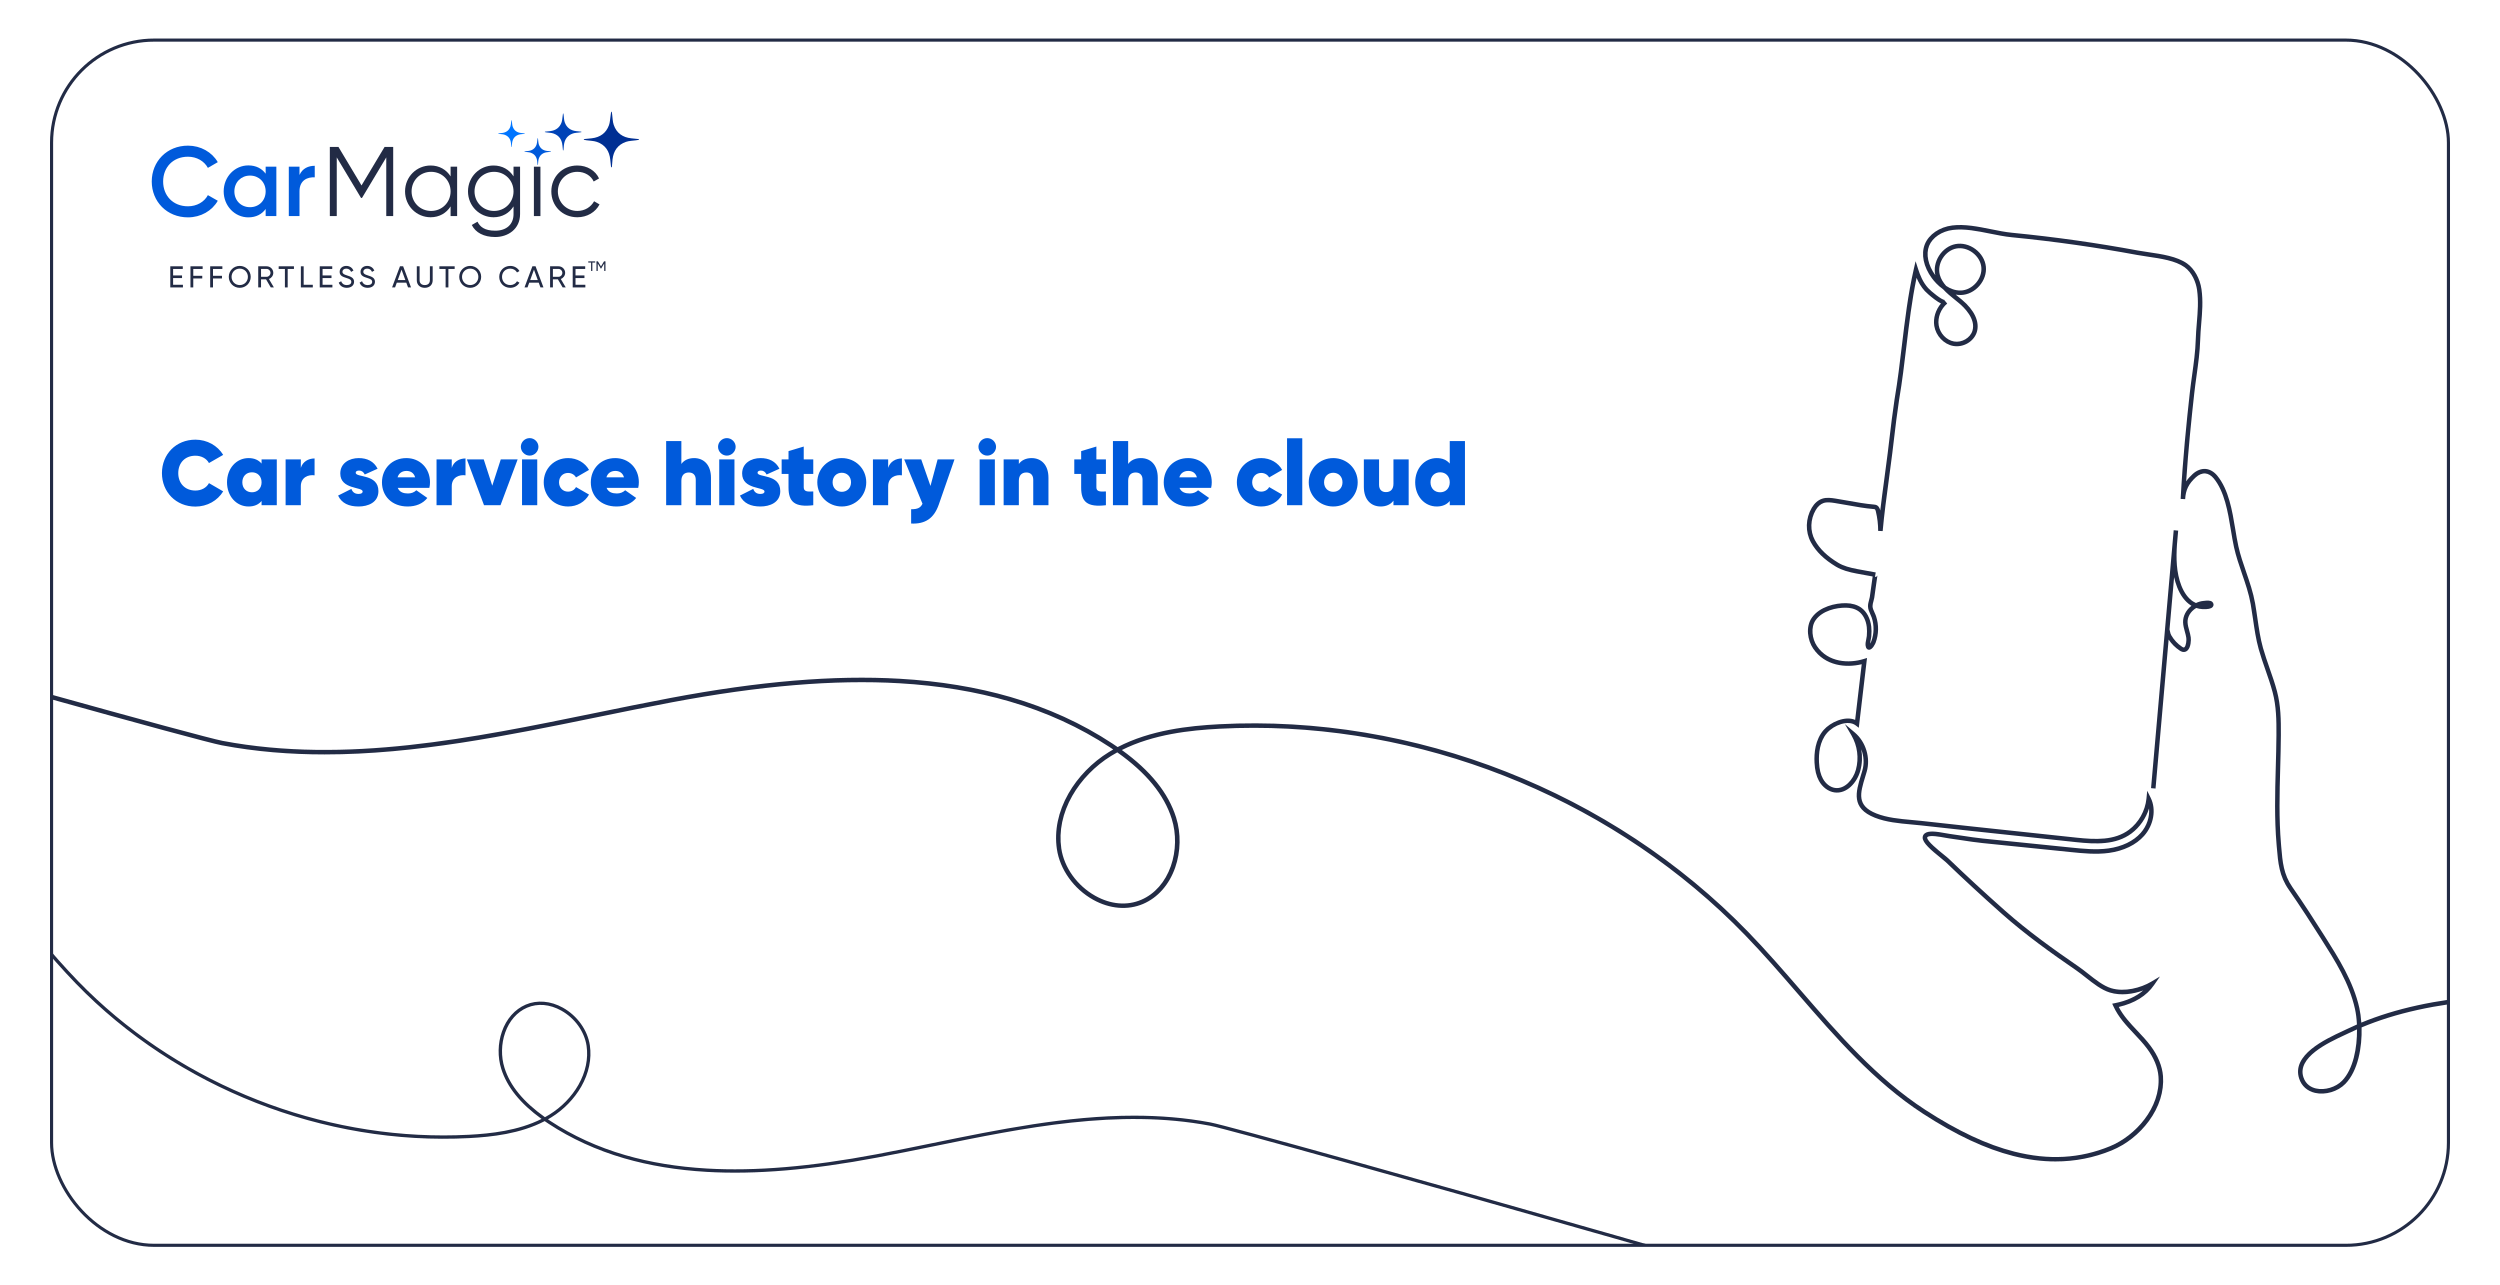 <svg width="2400" height="1234" viewBox="0 0 2400 1234" fill="none" xmlns="http://www.w3.org/2000/svg">
<rect width="2400" height="1234" fill="white"/>
<path d="M180.465 208.67C160.221 208.67 145.68 193.498 145.68 174.247C145.68 154.997 160.221 139.824 180.465 139.824C192.63 139.824 203.464 145.988 209.072 155.661L199.568 161.161C196.051 154.618 188.828 150.445 180.465 150.445C166.114 150.445 156.61 160.592 156.61 174.247C156.61 187.903 166.114 198.049 180.465 198.049C188.828 198.049 196.146 193.877 199.568 187.334L209.072 192.739C203.559 202.412 192.725 208.67 180.465 208.67Z" fill="#005ADB"/>
<path d="M255.029 160.023H265.294V207.438H255.029V200.61C251.418 205.636 245.811 208.67 238.397 208.67C225.472 208.67 214.732 197.765 214.732 183.73C214.732 169.601 225.472 158.79 238.397 158.79C245.811 158.79 251.418 161.825 255.029 166.756V160.023ZM240.013 198.903C248.567 198.903 255.029 192.549 255.029 183.73C255.029 174.911 248.567 168.557 240.013 168.557C231.459 168.557 224.997 174.911 224.997 183.73C224.997 192.549 231.459 198.903 240.013 198.903Z" fill="#005ADB"/>
<path d="M287.522 167.989C290.373 161.54 296.171 159.169 302.158 159.169V170.264C295.41 169.79 287.522 172.92 287.522 183.541V207.438H277.258V160.023H287.522V167.989Z" fill="#005ADB"/>
<path d="M377.464 141.055V207.435H370.811V151.107L347.526 189.987H346.576L323.291 151.107V207.435H316.638V141.055H324.906L347.051 178.038L369.195 141.055H377.464Z" fill="#222B45"/>
<path d="M432.568 160.021H438.841V207.435H432.568V198.142C428.576 204.495 421.829 208.573 413.37 208.573C399.969 208.573 388.85 197.763 388.85 183.728C388.85 169.693 399.969 158.883 413.37 158.883C421.829 158.883 428.576 162.96 432.568 169.314V160.021ZM413.845 202.504C424.395 202.504 432.568 194.254 432.568 183.728C432.568 173.202 424.395 164.952 413.845 164.952C403.296 164.952 395.122 173.202 395.122 183.728C395.122 194.254 403.296 202.504 413.845 202.504Z" fill="#222B45"/>
<path d="M492.989 160.021H499.262V205.539C499.262 219.953 487.667 227.539 475.407 227.539C464.477 227.539 456.589 223.366 452.882 215.97L458.395 212.84C460.771 217.677 465.142 221.47 475.407 221.47C486.431 221.47 492.989 215.211 492.989 205.539V198.142C488.997 204.495 482.25 208.573 473.791 208.573C460.39 208.573 449.271 197.763 449.271 183.728C449.271 169.693 460.39 158.883 473.791 158.883C482.25 158.883 488.997 162.96 492.989 169.314V160.021ZM474.266 202.504C484.816 202.504 492.989 194.254 492.989 183.728C492.989 173.202 484.816 164.952 474.266 164.952C463.717 164.952 455.543 173.202 455.543 183.728C455.543 194.254 463.717 202.504 474.266 202.504Z" fill="#222B45"/>
<path d="M512.543 207.435V160.021H518.816V207.435H512.543Z" fill="#222B45"/>
<path d="M554.271 208.573C539.92 208.573 529.275 197.763 529.275 183.728C529.275 169.693 539.92 158.883 554.271 158.883C563.68 158.883 571.663 163.814 575.084 171.305L569.952 174.245C567.386 168.65 561.399 164.952 554.271 164.952C543.721 164.952 535.548 173.202 535.548 183.728C535.548 194.254 543.721 202.504 554.271 202.504C561.494 202.504 567.291 198.711 570.332 193.211L575.56 196.245C571.663 203.737 563.585 208.573 554.271 208.573Z" fill="#222B45"/>
<path fill-rule="evenodd" clip-rule="evenodd" d="M560.58 133.517C563.088 133.27 565.599 133.049 568.103 132.762C576.096 131.85 581.821 127.789 584.593 120.24C585.597 117.501 585.651 114.415 586.112 111.486C586.327 110.115 586.488 108.738 586.673 107.364C586.876 107.355 587.076 107.349 587.279 107.34C587.413 108.216 587.552 109.091 587.677 109.97C588.144 113.276 588.11 116.749 589.169 119.856C591.855 127.744 597.762 131.917 606.046 132.792C608.454 133.046 610.861 133.288 613.266 133.532C613.275 133.774 613.284 134.015 613.293 134.254C612.335 134.402 611.38 134.556 610.422 134.698C607.256 135.163 603.921 135.154 600.946 136.18C593.02 138.913 588.929 144.871 588.022 153.072C587.749 155.536 587.604 158.016 587.401 160.492C587.143 160.495 586.885 160.501 586.624 160.504C586.37 158.109 586.091 155.718 585.857 153.32C585.045 145.001 580.978 138.962 572.958 136.199C569.85 135.127 566.354 135.157 563.043 134.665C562.187 134.538 561.347 134.339 560.501 134.175C560.526 133.958 560.553 133.738 560.58 133.517Z" fill="#002F93"/>
<path fill-rule="evenodd" clip-rule="evenodd" d="M503.502 145.294C504.712 145.173 505.925 145.068 507.128 144.932C510.985 144.491 513.745 142.531 515.082 138.892C515.567 137.57 515.591 136.084 515.816 134.668C515.919 134.013 515.995 133.345 516.083 132.681L516.377 132.672C516.444 133.095 516.507 133.517 516.571 133.94C516.795 135.535 516.777 137.207 517.29 138.705C518.587 142.513 521.432 144.524 525.425 144.947C526.586 145.071 527.748 145.185 528.909 145.306C528.912 145.421 528.918 145.539 528.921 145.653C528.457 145.726 528 145.798 527.539 145.865C526.01 146.091 524.403 146.088 522.969 146.58C519.145 147.897 517.171 150.769 516.735 154.724C516.604 155.914 516.535 157.11 516.437 158.303C516.313 158.306 516.189 158.309 516.065 158.309C515.94 157.155 515.807 156.002 515.695 154.845C515.303 150.832 513.339 147.921 509.472 146.589C507.971 146.07 506.288 146.085 504.69 145.85C504.278 145.786 503.872 145.69 503.462 145.608C503.475 145.505 503.49 145.4 503.502 145.294Z" fill="#005ADB"/>
<path fill-rule="evenodd" clip-rule="evenodd" d="M478.356 128.036C479.566 127.918 480.779 127.813 481.986 127.674C485.84 127.233 488.602 125.276 489.937 121.635C490.422 120.315 490.446 118.826 490.67 117.413C490.777 116.755 490.852 116.09 490.94 115.426C491.04 115.423 491.134 115.417 491.231 115.414C491.298 115.84 491.365 116.263 491.426 116.682C491.65 118.28 491.635 119.953 492.144 121.45C493.442 125.255 496.286 127.266 500.283 127.692C501.444 127.813 502.606 127.931 503.764 128.048C503.77 128.166 503.773 128.281 503.779 128.396C503.315 128.468 502.854 128.54 502.393 128.607C500.865 128.836 499.258 128.83 497.824 129.326C494 130.642 492.029 133.514 491.589 137.467C491.459 138.659 491.389 139.852 491.292 141.048C491.168 141.048 491.043 141.051 490.919 141.054C490.795 139.897 490.661 138.744 490.549 137.587C490.158 133.577 488.193 130.663 484.327 129.332C482.829 128.815 481.143 128.827 479.545 128.592C479.133 128.528 478.726 128.435 478.32 128.353L478.356 128.036Z" fill="#0075FF"/>
<path fill-rule="evenodd" clip-rule="evenodd" d="M523.135 126.382C524.803 126.213 526.47 126.068 528.129 125.881C533.435 125.277 537.238 122.577 539.078 117.565C539.746 115.75 539.779 113.702 540.088 111.755C540.231 110.846 540.337 109.931 540.461 109.019C540.595 109.013 540.728 109.01 540.861 109.004C540.949 109.587 541.043 110.166 541.125 110.749C541.435 112.945 541.413 115.249 542.117 117.314C543.903 122.55 547.824 125.319 553.321 125.905C554.916 126.071 556.517 126.231 558.115 126.397C558.121 126.557 558.127 126.714 558.133 126.877C557.497 126.974 556.863 127.073 556.226 127.17C554.125 127.478 551.908 127.472 549.934 128.151C544.676 129.966 541.956 133.922 541.356 139.363C541.174 141.003 541.077 142.649 540.943 144.292L540.428 144.301C540.255 142.709 540.073 141.121 539.918 139.53C539.379 134.007 536.677 129.996 531.355 128.164C529.287 127.451 526.971 127.469 524.769 127.143C524.205 127.058 523.644 126.929 523.083 126.82C523.101 126.672 523.117 126.527 523.135 126.382Z" fill="#0043B7"/>
<path d="M166.182 273.377H175.62V275.927H163.481V255.644H175.475V258.194H166.182V264.423H174.749V266.944H166.182V273.377Z" fill="#222B45"/>
<path d="M194.544 258.194H185.541V264.771H194.166V267.321H185.541V275.927H182.841V255.644H194.544V258.194Z" fill="#222B45"/>
<path d="M213.477 258.194H204.475V264.771H213.1V267.321H204.475V275.927H201.774V255.644H213.477V258.194Z" fill="#222B45"/>
<path d="M230.146 276.303C224.251 276.303 219.634 271.609 219.634 265.785C219.634 259.932 224.251 255.267 230.146 255.267C236.041 255.267 240.688 259.932 240.688 265.785C240.688 271.609 236.041 276.303 230.146 276.303ZM230.146 273.667C234.589 273.667 237.987 270.219 237.987 265.785C237.987 261.323 234.589 257.875 230.146 257.875C225.703 257.875 222.305 261.323 222.305 265.785C222.305 270.219 225.703 273.667 230.146 273.667Z" fill="#222B45"/>
<path d="M259.946 275.927L255.387 268.161H250.595V275.927H247.894V255.644H256.026C259.51 255.644 262.356 258.454 262.356 261.932C262.356 264.597 260.585 266.944 258.146 267.814L262.937 275.927H259.946ZM250.595 258.165V265.727H256.026C258.029 265.727 259.656 264.018 259.656 261.932C259.656 259.845 258.029 258.165 256.026 258.165H250.595Z" fill="#222B45"/>
<path d="M282.192 255.644V258.194H276.181V275.927H273.509V258.194H267.527V255.644H282.192Z" fill="#222B45"/>
<path d="M291.525 273.377H300.296V275.927H288.825V255.644H291.525V273.377Z" fill="#222B45"/>
<path d="M309.665 273.377H319.103V275.927H306.964V255.644H318.958V258.194H309.665V264.423H318.232V266.944H309.665V273.377Z" fill="#222B45"/>
<path d="M332.887 276.303C329.024 276.303 326.265 274.362 325.191 271.32L327.514 269.987C328.24 272.218 329.983 273.667 332.945 273.667C335.82 273.667 337.243 272.363 337.243 270.537C337.243 268.451 335.442 267.756 332.451 266.828C329.199 265.785 326.062 264.771 326.062 261.004C326.062 257.353 329.053 255.267 332.451 255.267C335.791 255.267 338.201 257.151 339.333 259.7L337.068 261.004C336.342 259.266 334.919 257.875 332.451 257.875C330.273 257.875 328.763 259.034 328.763 260.888C328.763 262.772 330.186 263.467 333.032 264.365C336.575 265.524 339.914 266.568 339.914 270.479C339.914 274.043 337.039 276.303 332.887 276.303Z" fill="#222B45"/>
<path d="M352.926 276.303C349.064 276.303 346.305 274.362 345.231 271.32L347.554 269.987C348.28 272.218 350.022 273.667 352.984 273.667C355.859 273.667 357.282 272.363 357.282 270.537C357.282 268.451 355.482 267.756 352.491 266.828C349.238 265.785 346.102 264.771 346.102 261.004C346.102 257.353 349.093 255.267 352.491 255.267C355.83 255.267 358.241 257.151 359.373 259.7L357.108 261.004C356.382 259.266 354.959 257.875 352.491 257.875C350.313 257.875 348.803 259.034 348.803 260.888C348.803 262.772 350.226 263.467 353.072 264.365C356.614 265.524 359.954 266.568 359.954 270.479C359.954 274.043 357.079 276.303 352.926 276.303Z" fill="#222B45"/>
<path d="M391.72 275.927L390.064 271.378H380.917L379.261 275.927H376.386L383.966 255.644H387.015L394.594 275.927H391.72ZM381.846 268.857H389.135L385.476 258.86L381.846 268.857Z" fill="#222B45"/>
<path d="M407.762 276.303C403.318 276.303 400.124 273.522 400.124 269.117V255.644H402.825V269.002C402.825 271.812 404.509 273.667 407.762 273.667C411.014 273.667 412.698 271.812 412.698 269.002V255.644H415.37V269.117C415.37 273.522 412.205 276.303 407.762 276.303Z" fill="#222B45"/>
<path d="M436.47 255.644V258.194H430.458V275.927H427.787V258.194H421.804V255.644H436.47Z" fill="#222B45"/>
<path d="M451.378 276.303C445.482 276.303 440.865 271.609 440.865 265.785C440.865 259.932 445.482 255.267 451.378 255.267C457.273 255.267 461.919 259.932 461.919 265.785C461.919 271.609 457.273 276.303 451.378 276.303ZM451.378 273.667C455.821 273.667 459.218 270.219 459.218 265.785C459.218 261.323 455.821 257.875 451.378 257.875C446.934 257.875 443.537 261.323 443.537 265.785C443.537 270.219 446.934 273.667 451.378 273.667Z" fill="#222B45"/>
<path d="M489.9 276.303C483.686 276.303 479.271 271.609 479.271 265.785C479.271 259.932 483.686 255.267 489.9 255.267C493.646 255.267 496.957 257.208 498.67 260.193L496.318 261.555C495.156 259.324 492.688 257.875 489.9 257.875C485.138 257.875 481.943 261.323 481.943 265.785C481.943 270.219 485.138 273.667 489.9 273.667C492.688 273.667 495.156 272.218 496.318 270.016L498.67 271.349C496.986 274.333 493.675 276.303 489.9 276.303Z" fill="#222B45"/>
<path d="M518.849 275.927L517.194 271.378H508.047L506.391 275.927H503.516L511.096 255.644H514.145L521.724 275.927H518.849ZM508.976 268.857H516.265L512.606 258.86L508.976 268.857Z" fill="#222B45"/>
<path d="M540.134 275.927L535.575 268.161H530.783V275.927H528.082V255.644H536.214C539.698 255.644 542.544 258.454 542.544 261.932C542.544 264.597 540.773 266.944 538.334 267.814L543.125 275.927H540.134ZM530.783 258.165V265.727H536.214C538.217 265.727 539.844 264.018 539.844 261.932C539.844 259.845 538.217 258.165 536.214 258.165H530.783Z" fill="#222B45"/>
<path d="M552.496 273.377H561.934V275.927H549.795V255.644H561.789V258.194H552.496V264.423H561.063V266.944H552.496V273.377Z" fill="#222B45"/>
<path d="M571.388 250.902V252.061H568.656V260.122H567.442V252.061H564.722V250.902H571.388Z" fill="#222B45"/>
<path d="M581.249 250.902V260.122H580.035V252.917L577.012 257.936H576.854L573.831 252.931V260.122H572.603V250.902H573.989L576.933 255.776L579.863 250.902H581.249Z" fill="#222B45"/>
<rect x="49.5" y="38.5" width="2301" height="1157" rx="98.5" stroke="#222B45" stroke-width="3"/>
<g clip-path="url(#clip0_1741_15188)">
<path d="M3167.95 611.466C3135.47 623.812 3103.19 648.2 3070.14 685.221C3059.9 696.685 3049.92 708.77 3040.26 720.458C3016.29 749.474 2991.51 779.47 2961.04 802.144C2939.01 818.527 2913.15 830.041 2888.2 834.569C2879.18 836.202 2870.35 836.922 2861.81 836.749C2864.06 827.669 2865.14 818.459 2865 809.249C2864.65 785.693 2855.85 765.776 2840.87 754.603C2831.67 747.741 2819.19 744.797 2807.5 746.729C2797.68 748.349 2789.49 753.293 2784.43 760.646C2778.99 768.564 2777.38 778.172 2779.77 788.438C2783.35 803.777 2795.59 819.235 2810.94 827.824C2824.48 835.395 2839.78 839.767 2856.18 840.847C2851.8 855.417 2844.28 869.602 2833.81 882.867C2817.38 903.678 2794.3 921.223 2768.82 932.265C2717.89 954.324 2659.11 955.293 2607.24 956.144C2580.79 956.578 2553.4 955.79 2524.39 954.951C2478.22 953.622 2430.48 952.244 2384.26 955.976C2338.31 959.684 2299.73 968.13 2266.86 981.7C2266.52 976.557 2265.86 971.782 2264.96 967.676C2259.37 942.276 2244.74 919.235 2231.83 898.909C2222.69 884.5 2211.97 867.776 2200.67 851.529C2192.21 839.382 2191.23 827.663 2189.98 812.826L2189.77 810.211C2187.68 785.73 2188.35 761.143 2189.01 737.369C2189.3 727.029 2189.59 716.335 2189.66 705.715C2189.75 690.791 2189.53 677.321 2185.89 663.534C2183.91 656.038 2181.32 648.635 2178.82 641.481C2176.6 635.109 2174.3 628.526 2172.45 621.949C2169.92 612.907 2168.5 603.094 2167.13 593.598C2166.45 588.866 2165.74 583.972 2164.91 579.265C2163.03 568.657 2159.61 558.727 2156.31 549.126C2153.56 541.133 2150.71 532.867 2148.84 524.383C2147.72 519.309 2146.81 513.832 2145.86 508.031C2142.93 490.257 2139.6 470.104 2128.55 456.609C2125.45 452.827 2121.52 450.548 2117.47 450.187C2113.3 449.821 2108.77 451.56 2105.05 454.969C2102.48 457.329 2100.39 459.664 2098.72 462.093C2100.79 430.842 2103.89 401.044 2106.49 377.612C2107.11 371.992 2107.91 366.204 2108.69 360.608C2110.26 349.305 2111.88 337.617 2112.2 326.172C2112.35 320.855 2112.79 315.527 2113.22 310.378C2114.11 299.839 2115.01 288.94 2113.42 277.65C2111.98 267.477 2106.68 258.006 2099.58 252.932C2090.07 246.138 2075.39 243.983 2062.44 242.082C2058.9 241.561 2055.55 241.07 2052.55 240.517C2033.02 236.903 2013.2 233.655 1993.61 230.873C1973.07 227.954 1952.2 225.457 1931.57 223.445C1925.08 222.812 1918.39 221.464 1911.31 220.036C1898.93 217.539 1886.14 214.962 1874.19 216.427C1861.95 217.93 1851.61 225.016 1847.84 234.481C1844.05 244.014 1846.56 256.18 1854.55 267.03C1856.49 269.663 1860.21 274.116 1865.37 277.687C1868.77 281.45 1872.86 284.748 1876.88 287.99C1878.14 289.008 1879.39 290.021 1880.61 291.039C1885.64 295.231 1896.95 306.193 1893.56 317.465C1891.46 324.414 1883.35 329.159 1875.86 327.83C1868.55 326.532 1862.37 319.961 1861.14 312.198C1859.97 304.777 1863.18 296.61 1869.33 291.387L1866.52 288.077C1866.67 287.953 1866.81 287.909 1866.85 287.909C1864.36 288.176 1853.86 279.656 1850.99 276.482C1845.89 270.868 1843.27 264.123 1841.39 258.273L1838.97 250.746L1837.21 258.453C1831.63 282.786 1828.66 307.826 1825.77 332.04C1823.81 348.541 1821.78 365.595 1818.96 382.208C1818.89 382.612 1818.83 383.015 1818.76 383.419C1816.84 396.026 1815.31 408.9 1813.83 421.352C1813.3 425.787 1812.78 430.221 1812.24 434.649C1811.2 443.107 1810.04 451.684 1808.93 459.969C1807.59 469.862 1806.23 479.954 1805.04 490.108C1804.74 488.872 1804.13 486.363 1801.94 485.14C1800.85 484.531 1799.69 484.432 1798.84 484.357C1790.76 483.674 1782.58 482.202 1774.67 480.78C1770.56 480.041 1766.29 479.271 1762.06 478.619C1758.27 478.035 1753.55 477.302 1749.18 478.793C1745.32 480.103 1741.82 483.171 1739.33 487.425C1733.28 497.765 1732.94 510.484 1738.46 520.626C1743.3 529.532 1751.16 537.177 1762.49 543.996C1768.51 547.623 1775.49 549.299 1782.14 550.566C1785.25 551.163 1788.41 551.728 1791.46 552.274C1793.55 552.653 1795.65 553.026 1797.75 553.417C1797.41 555.522 1796.93 559.056 1796.11 565.117C1795.61 568.8 1795.14 572.284 1795 573.11C1794.84 574.017 1794.58 574.986 1794.3 576.01C1793.78 577.948 1793.23 579.954 1793.27 582.035C1793.31 584.866 1794.44 587.344 1795.54 589.742C1796.05 590.847 1796.53 591.897 1796.86 592.915C1799.31 600.299 1799.17 608.348 1796.47 615.583C1796.2 616.31 1795.72 617.167 1795.25 617.9C1795.33 616.85 1795.58 615.658 1795.83 614.484C1796.08 613.26 1796.35 611.994 1796.45 610.807C1796.74 607.298 1796.72 604.243 1796.4 601.461C1795.51 593.704 1792.02 587.102 1786.8 583.351C1782.99 580.612 1777.95 579.122 1772.23 579.041C1761.79 578.886 1746.95 582.395 1739.52 592.747C1733.14 601.653 1735.31 614.757 1740.61 622.57C1752.02 639.413 1772.14 641.313 1787.24 637.655L1780.94 691.089C1771.11 686.891 1757.07 693.425 1750.67 700.803C1742.59 710.112 1741.44 722.974 1741.92 732.128C1742.29 739.444 1743.65 745.002 1746.18 749.616C1749.52 755.696 1755.05 759.845 1760.99 760.714C1772.99 762.472 1782.76 751.355 1785.88 739.996C1787.73 733.239 1788.01 726.147 1786.81 719.316C1789.29 725.781 1789.79 733.041 1787.86 739.661C1787.4 741.207 1786.94 742.729 1786.49 744.226C1781.54 760.516 1776.87 775.899 1799.74 784.96C1810.68 789.295 1822.89 790.4 1834.69 791.462C1837.83 791.748 1840.81 792.015 1843.78 792.344C1860.21 794.164 1876.98 796.002 1893.58 797.809C1926.69 801.411 1960.2 805.001 1993.21 808.472C2011.79 810.429 2031.2 811.391 2046.32 800.07C2054.23 794.145 2060.15 785.562 2063.07 776.104C2063.84 784.097 2061.01 792.884 2055.09 799.548C2048.12 807.404 2037.1 812.708 2024.06 814.478C2012.11 816.099 1999.83 814.838 1987.95 813.627L1903.57 805.001C1897.11 804.343 1890.56 803.336 1884.22 802.368C1880.14 801.747 1875.93 801.101 1871.75 800.548C1870.77 800.418 1869.42 800.169 1867.86 799.89C1858.91 798.263 1851.22 797.157 1847.61 800.144C1846.4 801.15 1845.75 802.542 1845.74 804.175C1845.71 809.18 1853.58 815.944 1863.1 823.613C1865.18 825.29 1866.97 826.737 1867.87 827.601C1884.46 843.586 1902.04 859.802 1921.61 877.185C1944.44 897.462 1969.5 915.316 1993.17 931.588C1996.01 933.538 1998.96 935.861 2002.07 938.326C2009.54 944.226 2017.27 950.331 2025.37 952.809C2036.16 956.107 2047.96 954.305 2057.43 950.834C2050.65 956.703 2041.6 960.783 2030.41 963.006L2027.71 963.54L2028.86 966.043C2033.64 976.501 2041.28 984.594 2048.66 992.419C2052.93 996.946 2057.35 1001.62 2061.12 1006.68C2067.68 1015.47 2071.49 1024.73 2072.13 1033.44C2074.34 1063.53 2049.82 1090.37 2025.63 1100.34C1996.83 1112.22 1966.76 1113.91 1933.71 1105.52C1907.55 1098.88 1879.66 1085.79 1848.42 1065.52C1801.98 1035.38 1764.84 992.468 1728.93 950.977C1712.66 932.178 1695.84 912.739 1678.33 894.679C1547.7 759.944 1357.83 685.401 1170.44 695.257C1141.25 696.791 1104.51 700.747 1072.94 717.186C1071.28 716.037 1069.6 714.894 1067.87 713.751C1038.76 694.536 1005.89 679.532 970.2 669.154C937.753 659.721 901.897 653.814 863.638 651.597C800.825 647.952 728.92 653.982 643.814 670.024C619.626 674.582 594.942 679.637 571.065 684.531C453.481 708.615 331.897 733.519 213.76 711.236C171.036 703.175 -791.475 431.156 -816.65 412.153C-842.632 392.534 -860.25 365.723 -866 338.013V353.905C-857.629 377.144 -841.372 398.931 -819.264 415.618C-793.543 435.038 169.564 707.317 212.959 715.503C245.685 721.676 278.641 724.259 311.684 724.259C398.759 724.259 486.412 706.305 571.947 688.785C595.805 683.898 620.477 678.849 644.628 674.29C729.38 658.317 800.937 652.312 863.396 655.932C901.332 658.131 936.865 663.987 969.001 673.328C1004.28 683.581 1036.74 698.399 1065.49 717.378C1066.57 718.086 1067.63 718.8 1068.68 719.515C1067.27 720.309 1065.88 721.129 1064.5 721.98C1048.48 731.842 1034.69 746.014 1025.67 761.876C1015.85 779.159 1012.02 797.567 1014.6 815.105C1017.49 834.743 1030.84 853.399 1049.44 863.789C1065.25 872.62 1082.74 874.061 1097.42 867.751C1111.5 861.702 1122.42 849.325 1128.17 832.898C1133.53 817.583 1133.86 800.051 1129.06 784.792C1121.66 761.242 1104.58 739.978 1076.97 720.018C1107.35 704.814 1142.56 701.076 1170.68 699.591C1181.65 699.014 1192.61 698.728 1203.59 698.728C1378.85 698.728 1553.1 771.744 1675.22 897.698C1692.65 915.67 1709.43 935.066 1725.66 953.815C1761.78 995.536 1799.12 1038.68 1846.07 1069.16C1877.71 1089.7 1906.04 1102.97 1932.67 1109.73C1946.5 1113.25 1960.05 1115 1973.26 1115C1992.04 1115 2010.12 1111.45 2027.32 1104.36C2041.14 1098.66 2053.78 1088.69 2062.89 1076.27C2072.86 1062.7 2077.56 1047.78 2076.49 1033.12C2075.78 1023.58 2071.69 1013.54 2064.63 1004.08C2060.7 998.822 2056.2 994.052 2051.84 989.438C2045 982.19 2038.51 975.315 2034.02 966.683C2049.34 963.124 2060.76 956.038 2067.96 945.586L2073.58 937.432L2065.06 942.481C2055.14 948.362 2039.42 952.548 2026.65 948.654C2019.32 946.418 2011.93 940.568 2004.77 934.917C2001.6 932.408 1998.6 930.035 1995.65 928.004C1972.09 911.814 1947.16 894.058 1924.51 873.936C1904.98 856.597 1887.45 840.419 1870.9 824.477C1869.86 823.477 1868.09 822.048 1865.84 820.235C1861.12 816.434 1850.07 807.522 1850.1 804.206C1850.1 803.815 1850.21 803.653 1850.4 803.498C1852.74 801.56 1862.43 803.324 1867.1 804.175C1868.71 804.467 1870.11 804.721 1871.2 804.87C1875.33 805.417 1879.53 806.057 1883.58 806.678C1889.97 807.653 1896.57 808.665 1903.14 809.336L1987.52 817.962C1999.66 819.204 2012.2 820.49 2024.65 818.8C2038.72 816.894 2050.69 811.087 2058.35 802.448C2067.56 792.077 2070.16 777.073 2064.69 765.962L2061.33 759.131L2060.58 766.707C2059.42 778.395 2053.12 789.568 2043.72 796.604C2029.85 806.982 2011.39 806.032 1993.66 804.162C1960.66 800.691 1927.15 797.107 1894.05 793.499C1877.43 791.692 1860.69 789.854 1844.26 788.034C1841.24 787.699 1838.1 787.419 1835.07 787.146C1823.58 786.109 1811.69 785.034 1801.33 780.929C1782.19 773.346 1785.73 761.665 1790.65 745.499C1791.1 743.984 1791.57 742.443 1792.03 740.885C1795.89 727.632 1791.23 712.155 1780.68 703.249L1771.09 695.145L1777.4 706.001C1783.14 715.869 1784.7 727.843 1781.68 738.854C1779.03 748.548 1770.79 757.771 1761.62 756.417C1757.02 755.74 1752.67 752.417 1750 747.524C1747.79 743.499 1746.6 738.537 1746.26 731.904C1745.83 723.551 1746.82 711.869 1753.96 703.653C1760.65 695.952 1774.38 690.971 1781.4 696.343L1784.43 698.666L1792.33 631.643L1789.14 632.631C1775.23 636.922 1755.11 636.227 1744.21 620.135C1739.69 613.447 1738.02 602.324 1743.06 595.288C1749.51 586.301 1762.76 583.239 1772.18 583.395C1775.54 583.444 1780.38 584.084 1784.27 586.891C1788.5 589.928 1791.35 595.424 1792.1 601.964C1792.38 604.467 1792.4 607.243 1792.14 610.466C1792.06 611.379 1791.84 612.459 1791.6 613.602C1791.17 615.658 1790.72 617.788 1790.96 619.769C1791.32 622.818 1792.79 623.632 1793.97 623.769C1797.75 624.209 1800.54 617.185 1800.57 617.111C1803.61 608.95 1803.77 599.877 1801.02 591.555C1800.61 590.313 1800.05 589.108 1799.52 587.941C1798.57 585.86 1797.67 583.891 1797.64 581.972C1797.61 580.501 1798.05 578.873 1798.53 577.147C1798.82 576.073 1799.12 574.961 1799.31 573.849C1799.46 572.942 1799.92 569.589 1800.44 565.701C1801.12 560.727 1802.14 553.2 1802.36 552.318C1802.15 553.187 1801.13 554.001 1799.97 553.827L1800.69 549.542C1797.87 549.007 1795.07 548.504 1792.26 548.001C1789.22 547.455 1786.08 546.89 1782.99 546.3C1775.77 544.921 1769.91 543.368 1764.77 540.276C1754.12 533.867 1746.78 526.756 1742.31 518.552C1737.53 509.745 1737.83 498.66 1743.12 489.623C1745.08 486.27 1747.74 483.885 1750.61 482.91C1753.97 481.767 1757.93 482.376 1761.43 482.916C1765.61 483.562 1769.84 484.326 1773.93 485.059C1781.94 486.5 1790.22 487.984 1798.51 488.686C1798.99 488.723 1799.57 488.779 1799.84 488.928C1800.39 489.232 1800.72 490.63 1800.85 491.157C1802.29 497.213 1803.03 503.435 1803.03 509.664L1807.37 509.857C1808.85 493.337 1811.09 476.669 1813.27 460.553C1814.39 452.249 1815.55 443.666 1816.59 435.177C1817.14 430.743 1817.66 426.302 1818.19 421.862C1819.66 409.447 1821.18 396.61 1823.1 384.071C1823.15 383.692 1823.21 383.32 1823.28 382.941C1826.12 366.223 1828.16 349.107 1830.13 332.556C1832.71 310.875 1835.37 288.524 1839.9 266.701C1841.73 271.011 1844.2 275.42 1847.81 279.407C1848.89 280.593 1852.87 284.251 1856.96 287.307C1859.48 289.189 1861.57 290.518 1863.33 291.325C1858.2 297.38 1855.72 305.429 1856.9 312.881C1858.4 322.414 1866.08 330.5 1875.14 332.115C1884.87 333.841 1895.02 327.836 1897.77 318.725C1900.68 309.037 1895.47 297.734 1883.45 287.704C1882.2 286.667 1880.93 285.642 1879.65 284.605C1878.92 284.015 1878.19 283.425 1877.45 282.823C1879.09 283.109 1880.81 283.251 1882.58 283.202C1889.08 283.028 1895.49 279.854 1900.17 274.507C1904.85 269.16 1907.13 262.384 1906.44 255.919C1905.75 249.454 1902.08 243.312 1896.38 239.077C1890.68 234.835 1883.75 233.096 1877.35 234.295C1870.96 235.493 1865.13 239.636 1861.36 245.66C1857.76 251.417 1856.51 258.118 1857.9 264.179C1850.96 254.615 1848.72 244.132 1851.92 236.077C1855.11 228.066 1864.08 222.041 1874.76 220.731C1886.01 219.352 1898.45 221.861 1910.5 224.29C1917.37 225.675 1924.48 227.109 1931.19 227.761C1951.76 229.767 1972.57 232.258 1993.04 235.17C2012.57 237.946 2032.34 241.182 2051.8 244.784C2054.89 245.355 2058.27 245.852 2061.86 246.38C2074.32 248.212 2088.45 250.286 2097.1 256.466C2104.46 261.732 2108.16 271.178 2109.16 278.258C2110.68 289.071 2109.83 299.243 2108.94 310.018C2108.5 315.229 2108.06 320.613 2107.9 326.054C2107.59 337.263 2105.98 348.827 2104.43 360.018C2103.65 365.645 2102.84 371.458 2102.21 377.14C2099.14 404.87 2095.36 441.499 2093.42 478.954L2097.76 479.178C2098.21 470.427 2101.1 464.54 2108.04 458.174C2110.86 455.59 2114.18 454.255 2117.14 454.516C2119.97 454.764 2122.92 456.534 2125.23 459.36C2135.55 471.961 2138.77 491.499 2141.62 508.739C2142.58 514.596 2143.5 520.129 2144.64 525.321C2146.57 534.047 2149.45 542.431 2152.24 550.541C2155.49 559.981 2158.85 569.75 2160.67 580.022C2161.49 584.655 2162.2 589.518 2162.88 594.219C2164.27 603.852 2165.71 613.807 2168.32 623.123C2170.2 629.83 2172.52 636.481 2174.76 642.915C2177.24 649.995 2179.79 657.317 2181.73 664.645C2185.25 677.917 2185.45 691.083 2185.36 705.69C2185.29 716.26 2185 726.93 2184.71 737.251C2184.05 761.149 2183.38 785.854 2185.49 810.584L2185.71 813.192C2187 828.675 2188.03 840.903 2197.16 854.014C2208.42 870.192 2219.1 886.873 2228.23 901.244C2241.56 922.241 2255.36 943.959 2260.78 968.614C2261.72 972.868 2262.37 977.973 2262.65 983.513C2259.48 984.886 2256.37 986.308 2253.3 987.786C2252.07 988.376 2250.69 989.022 2249.18 989.723C2231.9 997.772 2199.73 1012.76 2207.2 1035.48C2209.53 1042.58 2214.93 1047.44 2222.4 1049.16C2232.38 1051.47 2244.37 1047.91 2251.56 1040.51C2263.73 1027.98 2267.65 1005.36 2267.14 986.32C2299.89 972.57 2338.5 964.031 2384.66 960.311C2430.66 956.603 2478.28 957.97 2524.33 959.299C2553.38 960.137 2580.82 960.926 2607.37 960.491C2659.65 959.628 2718.89 958.653 2770.6 936.252C2796.74 924.93 2820.42 906.926 2837.29 885.562C2848.35 871.552 2856.23 856.516 2860.7 841.065C2869.87 841.332 2879.35 840.599 2889.03 838.841C2914.62 834.202 2941.13 822.402 2963.68 805.628C2994.58 782.643 3019.53 752.436 3043.67 723.228C3053.29 711.571 3063.25 699.523 3073.43 688.115C3105.48 652.212 3136.71 628.408 3168 616.13V611.459L3167.95 611.466ZM1124.86 786.096C1129.38 800.48 1129.07 817.018 1124.01 831.463C1118.66 846.729 1108.59 858.199 1095.65 863.758C1082.02 869.62 1066.34 868.285 1051.51 859.994C1034.06 850.244 1021.54 832.799 1018.84 814.472C1016.41 797.902 1020.05 780.457 1029.39 764.025C1038.06 748.784 1051.31 735.165 1066.71 725.681C1068.65 724.489 1070.61 723.359 1072.59 722.272C1100.46 742.033 1117.59 762.969 1124.86 786.09V786.096ZM1864.99 247.982C1868.12 242.989 1872.9 239.561 1878.1 238.586C1883.3 237.611 1889 239.064 1893.73 242.586C1898.46 246.101 1901.5 251.137 1902.06 256.404C1902.62 261.67 1900.72 267.228 1896.83 271.669C1892.95 276.109 1887.69 278.736 1882.4 278.879C1876.99 279.028 1872.22 277.072 1868.31 274.464C1865.52 271.315 1863.32 267.862 1862.24 263.887C1860.85 258.782 1861.85 252.988 1864.98 247.989L1864.99 247.982ZM2248.37 1037.49C2242.28 1043.75 2231.75 1046.88 2223.31 1044.93C2219.12 1043.96 2213.62 1041.3 2211.27 1034.12C2205.01 1015.07 2234.89 1001.14 2250.95 993.661C2252.48 992.953 2253.88 992.295 2255.12 991.698C2257.62 990.494 2260.16 989.326 2262.73 988.196C2262.9 1005.81 2259.18 1026.36 2248.38 1037.48L2248.37 1037.49ZM2857.36 836.568C2841.27 835.631 2826.28 831.42 2813.06 824.03C2798.72 816.012 2787.31 801.653 2784 787.45C2781.89 778.408 2783.28 769.993 2788.01 763.112C2792.39 756.74 2799.56 752.448 2808.2 751.02C2810.34 750.666 2812.51 750.492 2814.67 750.492C2823.18 750.492 2831.66 753.169 2838.26 758.087C2852.15 768.446 2860.31 787.115 2860.64 809.311C2860.78 818.434 2859.67 827.563 2857.36 836.568H2857.36Z" fill="#222B45"/>
<path d="M2123.74 577.734C2121.96 576.26 2118.92 576.47 2115.96 576.817C2115.7 576.848 2115.49 576.873 2115.31 576.885C2112.87 577.108 2110.42 577.802 2108.1 578.904C2107.14 578.483 2106.2 577.975 2105.32 577.393C2100.61 574.296 2096.83 569.15 2094.08 562.108C2089.21 549.641 2089 535.861 2089.9 522.681L2091.06 509.403L2086.75 509C2086.32 513.354 2085.88 517.863 2085.57 522.446L2065 756.622L2069.32 757L2081.88 613.977C2084.63 618.133 2088.22 621.737 2092.37 624.481C2093.19 625.02 2094.16 625.614 2095.38 625.831C2097.16 626.147 2098.79 625.658 2100.09 624.413C2103.24 621.384 2103.51 614.535 2103.14 611.871C2102.83 609.574 2102.21 607.369 2101.63 605.232C2100.87 602.507 2100.16 599.931 2100.07 597.323C2099.9 592.195 2102.96 587.036 2108.06 583.859C2108.17 583.791 2108.28 583.723 2108.4 583.655C2110.35 584.299 2112.37 584.676 2114.37 584.763C2119.55 584.986 2122.52 584.404 2124 582.874C2124.71 582.137 2125.06 581.183 2124.99 580.18C2124.92 579.22 2124.47 578.353 2123.73 577.734H2123.74ZM2095.74 597.472C2095.85 600.6 2096.67 603.548 2097.45 606.397C2098.03 608.484 2098.58 610.459 2098.85 612.46C2099.15 614.627 2098.69 619.749 2097.09 621.285C2096.8 621.564 2096.56 621.638 2096.15 621.57C2095.74 621.496 2095.22 621.168 2094.77 620.87C2090.56 618.09 2087 614.312 2084.48 609.945C2083.72 608.632 2083.57 607.889 2083.34 606.762C2083.21 606.105 2083.05 605.306 2082.74 604.303L2087.14 554.088C2087.87 557.333 2088.82 560.541 2090.04 563.687C2093.13 571.584 2097.47 577.412 2102.93 581.016C2103.22 581.202 2103.5 581.382 2103.79 581.555C2098.59 585.599 2095.55 591.514 2095.74 597.466V597.472Z" fill="#222B45"/>
<g clip-path="url(#clip1_1741_15188)">
<path d="M-1034.21 1154.83C-1010.08 1145.66 -986.08 1127.54 -961.517 1100.03C-953.91 1091.52 -946.489 1082.54 -939.312 1073.85C-921.496 1052.29 -903.075 1030.01 -880.427 1013.16C-864.056 1000.99 -844.833 992.435 -826.292 989.071C-819.586 987.858 -813.027 987.322 -806.677 987.451C-808.347 994.197 -809.15 1001.04 -809.049 1007.88C-808.786 1025.38 -802.25 1040.18 -791.113 1048.48C-784.273 1053.58 -775.001 1055.77 -766.31 1054.33C-759.013 1053.13 -752.924 1049.46 -749.167 1043.99C-745.12 1038.11 -743.924 1030.97 -745.701 1023.35C-748.36 1011.95 -757.457 1000.46 -768.871 994.082C-778.933 988.457 -790.301 985.209 -802.49 984.406C-799.241 973.581 -793.652 963.042 -785.87 953.187C-773.657 937.724 -756.502 924.689 -737.56 916.485C-699.713 900.096 -656.018 899.376 -617.47 898.744C-597.812 898.421 -577.453 899.007 -555.895 899.63C-521.578 900.617 -486.095 901.641 -451.737 898.868C-417.587 896.114 -388.911 889.838 -364.486 879.756C-364.232 883.577 -363.738 887.125 -363.069 890.175C-358.915 909.047 -348.041 926.166 -338.45 941.268C-331.652 951.973 -323.69 964.399 -315.285 976.47C-308.999 985.495 -308.27 994.202 -307.346 1005.23L-307.185 1007.17C-305.634 1025.36 -306.133 1043.62 -306.622 1061.29C-306.834 1068.97 -307.051 1076.92 -307.102 1084.81C-307.171 1095.89 -307.01 1105.9 -304.3 1116.15C-302.828 1121.72 -300.908 1127.22 -299.048 1132.53C-297.396 1137.26 -295.688 1142.16 -294.317 1147.04C-292.434 1153.76 -291.377 1161.05 -290.362 1168.11C-289.854 1171.62 -289.328 1175.26 -288.709 1178.76C-287.311 1186.64 -284.772 1194.01 -282.317 1201.15C-280.272 1207.09 -278.158 1213.23 -276.764 1219.53C-275.933 1223.3 -275.26 1227.37 -274.549 1231.68C-272.37 1244.89 -269.901 1259.86 -261.686 1269.89C-259.382 1272.7 -256.461 1274.39 -253.452 1274.66C-250.35 1274.93 -246.985 1273.64 -244.221 1271.1C-242.31 1269.35 -240.755 1267.62 -239.518 1265.81C-241.055 1289.03 -243.357 1311.17 -245.287 1328.58C-245.748 1332.75 -246.348 1337.05 -246.925 1341.21C-248.093 1349.61 -249.298 1358.29 -249.533 1366.8C-249.644 1370.75 -249.972 1374.71 -250.295 1378.53C-250.95 1386.36 -251.624 1394.46 -250.438 1402.85C-249.372 1410.41 -245.43 1417.44 -240.154 1421.21C-233.088 1426.26 -222.177 1427.86 -212.549 1429.27C-209.918 1429.66 -207.431 1430.03 -205.197 1430.44C-190.686 1433.12 -175.948 1435.54 -161.391 1437.6C-146.128 1439.77 -130.615 1441.63 -115.283 1443.12C-110.455 1443.59 -105.484 1444.59 -100.222 1445.65C-91.024 1447.51 -81.516 1449.42 -72.636 1448.33C-63.538 1447.22 -55.849 1441.95 -53.052 1434.92C-50.232 1427.84 -52.097 1418.8 -58.037 1410.74C-59.477 1408.78 -62.242 1405.47 -66.077 1402.82C-68.606 1400.02 -71.643 1397.57 -74.629 1395.17C-75.567 1394.41 -76.499 1393.66 -77.408 1392.9C-81.142 1389.79 -89.552 1381.64 -87.027 1373.27C-85.467 1368.1 -79.444 1364.58 -73.873 1365.57C-68.445 1366.53 -63.848 1371.41 -62.934 1377.18C-62.062 1382.69 -64.453 1388.76 -69.022 1392.64L-66.931 1395.1C-67.042 1395.19 -67.148 1395.23 -67.176 1395.23C-65.325 1395.03 -57.525 1401.36 -55.388 1403.72C-51.598 1407.89 -49.655 1412.9 -48.257 1417.24L-46.457 1422.84L-45.146 1417.11C-41.001 1399.03 -38.79 1380.43 -36.649 1362.44C-35.19 1350.18 -33.681 1337.51 -31.581 1325.16C-31.53 1324.86 -31.484 1324.56 -31.438 1324.26C-30.007 1314.9 -28.872 1305.33 -27.773 1296.08C-27.381 1292.79 -26.993 1289.49 -26.587 1286.2C-25.816 1279.92 -24.958 1273.54 -24.127 1267.39C-23.135 1260.04 -22.124 1252.54 -21.238 1245C-21.016 1245.92 -20.559 1247.78 -18.935 1248.69C-18.127 1249.14 -17.264 1249.21 -16.632 1249.27C-10.622 1249.78 -4.544 1250.87 1.332 1251.93C4.392 1252.48 7.563 1253.05 10.706 1253.53C13.526 1253.97 17.034 1254.51 20.283 1253.4C23.149 1252.43 25.748 1250.15 27.599 1246.99C32.099 1239.31 32.348 1229.86 28.249 1222.32C24.649 1215.71 18.806 1210.03 10.387 1204.96C5.91 1202.26 0.723 1201.02 -4.22 1200.08C-6.533 1199.63 -8.877 1199.21 -11.144 1198.81C-12.699 1198.53 -14.259 1198.25 -15.819 1197.96C-15.565 1196.4 -15.21 1193.77 -14.601 1189.27C-14.232 1186.53 -13.881 1183.94 -13.774 1183.33C-13.659 1182.65 -13.465 1181.93 -13.258 1181.17C-12.87 1179.73 -12.464 1178.24 -12.487 1176.7C-12.519 1174.59 -13.359 1172.75 -14.176 1170.97C-14.555 1170.15 -14.91 1169.37 -15.159 1168.61C-16.978 1163.13 -16.872 1157.15 -14.868 1151.77C-14.665 1151.23 -14.315 1150.6 -13.959 1150.05C-14.024 1150.83 -14.208 1151.72 -14.393 1152.59C-14.582 1153.5 -14.781 1154.44 -14.854 1155.32C-15.067 1157.93 -15.053 1160.2 -14.818 1162.26C-14.158 1168.03 -11.559 1172.93 -7.682 1175.72C-4.853 1177.75 -1.105 1178.86 3.15 1178.92C10.904 1179.04 21.94 1176.43 27.46 1168.74C32.205 1162.12 30.585 1152.39 26.652 1146.58C18.169 1134.07 3.215 1132.66 -8.01 1135.37L-3.325 1095.67C3.977 1098.79 14.412 1093.94 19.171 1088.46C25.18 1081.54 26.029 1071.98 25.678 1065.18C25.401 1059.75 24.391 1055.62 22.508 1052.19C20.029 1047.67 15.917 1044.59 11.504 1043.94C2.583 1042.64 -4.682 1050.9 -6.994 1059.34C-8.37 1064.36 -8.582 1069.63 -7.687 1074.7C-9.533 1069.9 -9.902 1064.5 -8.467 1059.59C-8.13 1058.44 -7.788 1057.31 -7.451 1056.19C-3.773 1044.09 -0.297 1032.66 -17.296 1025.93C-25.433 1022.71 -34.503 1021.89 -43.272 1021.1C-45.612 1020.89 -47.828 1020.69 -50.034 1020.44C-62.246 1019.09 -74.704 1017.73 -87.045 1016.38C-111.651 1013.71 -136.56 1011.04 -161.091 1008.46C-174.901 1007.01 -189.329 1006.29 -200.567 1014.7C-206.447 1019.1 -210.846 1025.48 -213.02 1032.51C-213.592 1026.57 -211.488 1020.04 -207.089 1015.09C-201.906 1009.25 -193.713 1005.31 -184.021 1004C-175.145 1002.79 -166.016 1003.73 -157.187 1004.63L-94.471 1011.04C-89.667 1011.53 -84.802 1012.28 -80.09 1013C-77.057 1013.46 -73.923 1013.94 -70.822 1014.35C-70.088 1014.44 -69.086 1014.63 -67.928 1014.84C-61.277 1016.05 -55.558 1016.87 -52.877 1014.65C-51.977 1013.9 -51.492 1012.87 -51.488 1011.65C-51.465 1007.93 -57.317 1002.91 -64.392 997.21C-65.939 995.965 -67.268 994.89 -67.937 994.248C-80.27 982.371 -93.332 970.324 -107.875 957.409C-124.846 942.343 -143.47 929.077 -161.068 916.988C-163.178 915.539 -165.365 913.814 -167.682 911.982C-173.235 907.598 -178.976 903.063 -185 901.222C-193.017 898.771 -201.786 900.11 -208.829 902.689C-203.784 898.328 -197.06 895.297 -188.743 893.645L-186.74 893.248L-187.589 891.389C-191.143 883.619 -196.82 877.606 -202.308 871.792C-205.483 868.429 -208.765 864.954 -211.571 861.198C-216.445 854.664 -219.274 847.789 -219.75 841.316C-221.393 818.96 -203.171 799.017 -185.193 791.607C-163.782 782.785 -141.439 781.525 -116.875 787.759C-97.43 792.696 -76.697 802.418 -53.481 817.479C-18.967 839.876 8.638 871.755 35.33 902.583C47.422 916.55 59.925 930.992 72.941 944.41C170.032 1044.52 311.15 1099.9 450.427 1092.58C472.124 1091.44 499.429 1088.5 522.89 1076.28C524.122 1077.14 525.378 1077.99 526.661 1078.84C548.298 1093.11 572.723 1104.26 599.253 1111.97C623.369 1118.98 650.019 1123.37 678.454 1125.01C725.14 1127.72 778.583 1123.24 841.838 1111.32C859.815 1107.94 878.162 1104.18 895.908 1100.55C983.302 1082.65 1073.67 1064.15 1161.47 1080.7C1193.23 1086.69 1908.61 1288.8 1927.32 1302.92C1946.63 1317.49 1959.73 1337.41 1964 1358V1346.19C1957.78 1328.93 1945.7 1312.74 1929.26 1300.34C1910.15 1285.91 1194.32 1083.62 1162.07 1077.53C1137.75 1072.95 1113.25 1071.03 1088.69 1071.03C1023.97 1071.03 958.826 1084.37 895.253 1097.38C877.52 1101.02 859.183 1104.77 841.233 1108.15C778.241 1120.02 725.057 1124.48 678.635 1121.79C650.439 1120.16 624.029 1115.81 600.144 1108.87C573.923 1101.25 549.798 1090.24 528.428 1076.14C527.63 1075.61 526.841 1075.08 526.061 1074.55C527.104 1073.96 528.138 1073.35 529.167 1072.72C541.07 1065.39 551.321 1054.86 558.023 1043.08C565.325 1030.24 568.172 1016.56 566.252 1003.53C564.106 988.942 554.183 975.081 540.355 967.361C528.608 960.8 515.611 959.729 504.696 964.417C494.232 968.912 486.118 978.108 481.844 990.312C477.857 1001.69 477.617 1014.72 481.18 1026.05C486.682 1043.55 499.379 1059.35 519.899 1074.18C497.316 1085.48 471.15 1088.25 450.247 1089.36C442.091 1089.78 433.95 1090 425.785 1090C295.527 1090 166.012 1035.75 75.249 942.168C62.298 928.814 49.822 914.404 37.757 900.474C10.918 869.476 -16.839 837.421 -51.737 814.775C-75.253 799.516 -96.304 789.655 -116.095 784.63C-126.378 782.019 -136.449 780.717 -146.266 780.717C-160.224 780.717 -173.659 783.357 -186.444 788.622C-196.718 792.857 -206.111 800.268 -212.886 809.492C-220.294 819.574 -223.788 830.661 -222.989 841.551C-222.468 848.638 -219.422 856.099 -214.174 863.127C-211.257 867.035 -207.911 870.579 -204.671 874.007C-199.589 879.392 -194.761 884.5 -191.424 890.914C-202.815 893.557 -211.298 898.822 -216.652 906.588L-220.829 912.646L-214.497 908.895C-207.126 904.525 -195.44 901.415 -185.95 904.308C-180.504 905.97 -175.007 910.316 -169.69 914.515C-167.331 916.379 -165.102 918.142 -162.905 919.651C-145.394 931.68 -126.868 944.872 -110.03 959.822C-95.519 972.705 -82.49 984.724 -70.19 996.569C-69.419 997.312 -68.099 998.373 -66.428 999.721C-62.92 1002.54 -54.709 1009.17 -54.728 1011.63C-54.728 1011.92 -54.811 1012.04 -54.949 1012.16C-56.689 1013.6 -63.894 1012.29 -67.36 1011.65C-68.56 1011.44 -69.599 1011.25 -70.411 1011.14C-73.48 1010.73 -76.6 1010.25 -79.614 1009.79C-84.364 1009.07 -89.27 1008.32 -94.153 1007.82L-156.868 1001.41C-165.887 1000.49 -175.21 999.531 -184.464 1000.79C-194.923 1002.2 -203.817 1006.52 -209.512 1012.94C-216.352 1020.64 -218.291 1031.79 -214.225 1040.04L-211.723 1045.12L-211.165 1039.49C-210.306 1030.81 -205.622 1022.51 -198.634 1017.28C-188.327 1009.57 -174.605 1010.27 -161.428 1011.66C-136.902 1014.24 -111.992 1016.9 -87.392 1019.58C-75.045 1020.93 -62.597 1022.29 -50.384 1023.65C-48.141 1023.89 -45.81 1024.1 -43.558 1024.3C-35.015 1025.08 -26.181 1025.87 -18.482 1028.92C-4.253 1034.56 -6.888 1043.24 -10.539 1055.25C-10.881 1056.37 -11.227 1057.52 -11.568 1058.68C-14.439 1068.52 -10.973 1080.02 -3.136 1086.64L3.995 1092.66L-0.694 1084.59C-4.959 1077.26 -6.117 1068.37 -3.879 1060.18C-1.908 1052.98 4.217 1046.13 11.034 1047.14C14.454 1047.64 17.685 1050.11 19.674 1053.74C21.312 1056.73 22.194 1060.42 22.448 1065.35C22.766 1071.55 22.032 1080.23 16.724 1086.34C11.754 1092.06 1.549 1095.76 -3.667 1091.77L-5.919 1090.04L-11.795 1139.84L-9.422 1139.11C0.917 1135.92 15.871 1136.43 23.971 1148.39C27.335 1153.36 28.577 1161.62 24.825 1166.85C20.034 1173.53 10.189 1175.8 3.187 1175.69C0.686 1175.65 -2.91 1175.18 -5.804 1173.09C-8.942 1170.83 -11.06 1166.75 -11.619 1161.89C-11.831 1160.03 -11.841 1157.97 -11.647 1155.57C-11.591 1154.9 -11.425 1154.09 -11.245 1153.24C-10.927 1151.72 -10.595 1150.13 -10.77 1148.66C-11.038 1146.4 -12.136 1145.79 -13.008 1145.69C-15.819 1145.36 -17.896 1150.58 -17.915 1150.64C-20.176 1156.7 -20.296 1163.44 -18.247 1169.62C-17.942 1170.55 -17.532 1171.44 -17.134 1172.31C-16.428 1173.86 -15.759 1175.32 -15.736 1176.74C-15.718 1177.84 -16.045 1179.05 -16.396 1180.33C-16.613 1181.13 -16.835 1181.95 -16.978 1182.78C-17.093 1183.45 -17.43 1185.94 -17.822 1188.83C-18.326 1192.53 -19.082 1198.12 -19.244 1198.78C-19.087 1198.13 -18.335 1197.53 -17.467 1197.66L-18.007 1200.84C-15.912 1201.24 -13.825 1201.61 -11.739 1201.98C-9.482 1202.39 -7.147 1202.81 -4.853 1203.25C0.515 1204.27 4.872 1205.43 8.694 1207.72C16.609 1212.49 22.065 1217.77 25.383 1223.86C28.942 1230.41 28.715 1238.64 24.783 1245.36C23.325 1247.85 21.349 1249.62 19.217 1250.34C16.72 1251.19 13.775 1250.74 11.177 1250.34C8.071 1249.86 4.923 1249.29 1.881 1248.75C-4.068 1247.68 -10.221 1246.57 -16.382 1246.05C-16.738 1246.03 -17.176 1245.98 -17.375 1245.87C-17.781 1245.65 -18.03 1244.61 -18.122 1244.22C-19.198 1239.72 -19.742 1235.09 -19.747 1230.47L-22.973 1230.32C-24.067 1242.6 -25.738 1254.98 -27.353 1266.96C-28.184 1273.13 -29.047 1279.5 -29.823 1285.81C-30.229 1289.1 -30.616 1292.4 -31.009 1295.7C-32.102 1304.93 -33.233 1314.46 -34.66 1323.78C-34.701 1324.06 -34.743 1324.34 -34.793 1324.62C-36.907 1337.04 -38.421 1349.76 -39.889 1362.05C-41.804 1378.16 -43.784 1394.77 -47.149 1410.98C-48.511 1407.78 -50.343 1404.5 -53.029 1401.54C-53.828 1400.66 -56.786 1397.94 -59.828 1395.67C-61.697 1394.28 -63.252 1393.29 -64.563 1392.69C-60.751 1388.19 -58.909 1382.21 -59.782 1376.67C-60.899 1369.59 -66.603 1363.58 -73.342 1362.38C-80.57 1361.1 -88.112 1365.56 -90.156 1372.33C-92.326 1379.53 -88.448 1387.93 -79.513 1395.38C-78.59 1396.15 -77.643 1396.91 -76.693 1397.68C-76.148 1398.12 -75.603 1398.56 -75.059 1399C-76.277 1398.79 -77.556 1398.69 -78.871 1398.72C-83.704 1398.85 -88.467 1401.21 -91.942 1405.18C-95.418 1409.16 -97.116 1414.19 -96.604 1418.99C-96.092 1423.8 -93.364 1428.36 -89.127 1431.51C-84.89 1434.66 -79.739 1435.95 -74.985 1435.06C-70.236 1434.17 -65.902 1431.09 -63.1 1426.62C-60.419 1422.34 -59.495 1417.36 -60.525 1412.86C-55.365 1419.96 -53.703 1427.75 -56.085 1433.74C-58.452 1439.69 -65.117 1444.16 -73.06 1445.14C-81.419 1446.16 -90.668 1444.3 -99.618 1442.49C-104.727 1441.46 -110.012 1440.4 -115.001 1439.91C-130.287 1438.42 -145.754 1436.57 -160.971 1434.41C-175.482 1432.35 -190.178 1429.94 -204.643 1427.27C-206.937 1426.84 -209.452 1426.47 -212.115 1426.08C-221.379 1424.72 -231.883 1423.18 -238.308 1418.59C-243.782 1414.67 -246.528 1407.66 -247.271 1402.4C-248.407 1394.36 -247.774 1386.8 -247.11 1378.8C-246.787 1374.93 -246.454 1370.93 -246.339 1366.89C-246.108 1358.56 -244.913 1349.97 -243.759 1341.65C-243.177 1337.47 -242.577 1333.15 -242.111 1328.93C-239.827 1308.33 -237.02 1281.11 -235.576 1253.28L-238.802 1253.12C-239.139 1259.62 -241.281 1263.99 -246.441 1268.72C-248.536 1270.64 -251.005 1271.63 -253.202 1271.44C-255.307 1271.26 -257.499 1269.94 -259.221 1267.84C-266.887 1258.48 -269.283 1243.96 -271.396 1231.15C-272.116 1226.8 -272.795 1222.69 -273.644 1218.83C-275.075 1212.35 -277.221 1206.12 -279.293 1200.1C-281.707 1193.08 -284.205 1185.82 -285.562 1178.19C-286.171 1174.75 -286.692 1171.14 -287.2 1167.64C-288.234 1160.49 -289.305 1153.09 -291.243 1146.17C-292.642 1141.19 -294.368 1136.25 -296.034 1131.46C-297.871 1126.2 -299.768 1120.76 -301.213 1115.32C-303.825 1105.46 -303.977 1095.68 -303.908 1084.82C-303.857 1076.97 -303.64 1069.04 -303.428 1061.38C-302.939 1043.62 -302.436 1025.26 -304.005 1006.89L-304.167 1004.95C-305.131 993.45 -305.892 984.365 -312.677 974.624C-321.05 962.604 -328.984 950.21 -335.769 939.533C-345.683 923.933 -355.934 907.797 -359.963 889.479C-360.66 886.318 -361.149 882.525 -361.357 878.409C-358.998 877.389 -356.686 876.333 -354.406 875.234C-353.492 874.796 -352.463 874.316 -351.341 873.795C-338.496 867.815 -314.593 856.676 -320.141 839.798C-321.876 834.524 -325.887 830.911 -331.439 829.632C-338.857 827.921 -347.769 830.565 -353.109 836.06C-362.155 845.371 -365.072 862.176 -364.694 876.323C-389.036 886.539 -417.73 892.884 -452.042 895.648C-486.224 898.402 -521.62 897.387 -555.848 896.4C-577.44 895.777 -597.835 895.191 -617.567 895.514C-656.42 896.155 -700.451 896.88 -738.889 913.523C-758.311 921.935 -775.914 935.311 -788.45 951.184C-796.67 961.594 -802.527 972.765 -805.855 984.245C-812.667 984.046 -819.711 984.591 -826.906 985.896C-845.927 989.343 -865.635 998.11 -882.393 1010.57C-905.36 1027.65 -923.905 1050.09 -941.841 1071.79C-948.995 1080.46 -956.398 1089.41 -963.963 1097.88C-987.783 1124.56 -1010.99 1142.24 -1034.25 1151.37V1154.84L-1034.21 1154.83ZM484.305 1025.08C480.944 1014.4 481.175 1002.11 484.937 991.378C488.911 980.036 496.397 971.514 506.016 967.384C516.147 963.029 527.801 964.021 538.823 970.181C551.792 977.425 561.097 990.386 563.1 1004C564.909 1016.31 562.2 1029.27 555.258 1041.48C548.82 1052.81 538.966 1062.93 527.519 1069.97C526.084 1070.86 524.625 1071.7 523.153 1072.5C502.439 1057.82 489.705 1042.27 484.305 1025.09V1025.08ZM-65.796 1424.89C-68.122 1428.6 -71.676 1431.15 -75.539 1431.87C-79.407 1432.6 -83.639 1431.52 -87.156 1428.9C-90.673 1426.29 -92.93 1422.55 -93.345 1418.63C-93.765 1414.72 -92.349 1410.59 -89.464 1407.29C-86.579 1403.99 -82.67 1402.04 -78.737 1401.93C-74.717 1401.82 -71.172 1403.28 -68.26 1405.22C-66.192 1407.55 -64.554 1410.12 -63.751 1413.07C-62.722 1416.87 -63.465 1421.17 -65.791 1424.89L-65.796 1424.89ZM-350.741 838.307C-346.218 833.656 -338.385 831.331 -332.118 832.779C-328.998 833.499 -324.913 835.474 -323.164 840.808C-318.511 854.96 -340.726 865.309 -352.657 870.869C-353.792 871.395 -354.835 871.885 -355.758 872.328C-357.618 873.223 -359.501 874.09 -361.412 874.93C-361.541 861.839 -358.772 846.571 -350.746 838.312L-350.741 838.307ZM-803.372 987.585C-791.409 988.282 -780.267 991.41 -770.445 996.901C-759.783 1002.86 -751.305 1013.53 -748.845 1024.08C-747.275 1030.8 -748.309 1037.05 -751.826 1042.16C-755.085 1046.9 -760.411 1050.08 -766.831 1051.15C-768.423 1051.41 -770.034 1051.54 -771.64 1051.54C-777.968 1051.54 -784.268 1049.55 -789.175 1045.89C-799.499 1038.2 -805.564 1024.33 -805.809 1007.84C-805.91 1001.06 -805.084 994.276 -803.367 987.585H-803.372Z" fill="#222B45"/>
</g>
</g>
<path d="M187.584 486.32C168.928 486.32 155.464 472.328 155.464 454.2C155.464 436.072 168.928 422.08 187.584 422.08C198.848 422.08 208.88 427.8 214.248 436.688L200.608 444.52C198.232 440.12 193.304 437.48 187.584 437.48C177.64 437.48 171.128 444.344 171.128 454.2C171.128 464.056 177.64 470.92 187.584 470.92C193.304 470.92 198.232 468.28 200.608 463.792L214.248 471.712C208.88 480.6 198.936 486.32 187.584 486.32ZM251.108 441H265.716V485H251.108V480.952C248.292 484.296 244.244 486.232 238.612 486.232C226.82 486.232 217.932 476.2 217.932 463C217.932 449.8 226.82 439.768 238.612 439.768C244.244 439.768 248.292 441.704 251.108 445.048V441ZM241.868 472.592C247.324 472.592 251.108 468.72 251.108 463C251.108 457.28 247.324 453.408 241.868 453.408C236.412 453.408 232.628 457.28 232.628 463C232.628 468.72 236.412 472.592 241.868 472.592ZM288.793 449.184C290.553 443.2 296.097 440.12 301.993 440.12V456.312C296.185 455.432 288.793 458.072 288.793 466.784V485H274.185V441H288.793V449.184ZM341.458 453.848C341.458 458.688 363.282 454.728 363.282 471.448C363.282 482.448 353.25 486.232 344.274 486.232C335.034 486.232 328.082 483.24 324.562 475.76L337.322 469.336C338.466 472.592 340.754 474.176 344.186 474.176C346.738 474.176 348.146 473.384 348.146 471.8C348.146 467.224 326.674 470.128 326.674 454.552C326.674 444.608 335.386 439.768 344.362 439.768C352.282 439.768 358.882 442.76 362.49 449.976L350.17 455.52C348.938 453.056 347.178 451.736 344.714 451.736C342.69 451.736 341.458 452.528 341.458 453.848ZM381.826 468.368C383.586 472.592 387.458 473.736 391.682 473.736C394.85 473.736 397.578 472.68 399.69 470.656L410.25 478.048C405.85 483.592 399.162 486.232 391.33 486.232C376.106 486.232 366.69 476.112 366.69 463.088C366.69 449.888 376.37 439.768 390.098 439.768C403.298 439.768 412.802 449.712 412.802 462.912C412.802 464.76 412.626 466.52 412.186 468.368H381.826ZM381.65 458.248H398.546C397.226 453.672 393.794 452.088 390.274 452.088C386.05 452.088 382.882 454.2 381.65 458.248ZM433.684 449.184C435.444 443.2 440.988 440.12 446.884 440.12V456.312C441.076 455.432 433.684 458.072 433.684 466.784V485H419.076V441H433.684V449.184ZM480.755 441H496.947L480.491 485H464.651L448.195 441H464.387L472.571 466.256L480.755 441ZM508.45 437.392C503.874 437.392 500.002 433.52 500.002 428.944C500.002 424.368 503.874 420.584 508.45 420.584C513.026 420.584 516.898 424.368 516.898 428.944C516.898 433.52 513.026 437.392 508.45 437.392ZM501.146 485V441H515.754V485H501.146ZM545.387 486.232C532.011 486.232 521.979 476.112 521.979 463C521.979 449.888 532.011 439.768 545.387 439.768C554.099 439.768 561.667 444.256 565.451 451.12L552.955 458.336C551.547 455.784 548.731 454.024 545.299 454.024C540.371 454.024 536.675 457.72 536.675 463C536.675 468.28 540.371 471.976 545.299 471.976C548.731 471.976 551.635 470.216 552.955 467.576L565.451 474.792C561.667 481.744 554.099 486.232 545.387 486.232ZM582.318 468.368C584.078 472.592 587.95 473.736 592.174 473.736C595.342 473.736 598.07 472.68 600.182 470.656L610.742 478.048C606.342 483.592 599.654 486.232 591.822 486.232C576.598 486.232 567.182 476.112 567.182 463.088C567.182 449.888 576.862 439.768 590.59 439.768C603.79 439.768 613.294 449.712 613.294 462.912C613.294 464.76 613.118 466.52 612.678 468.368H582.318ZM582.142 458.248H599.038C597.718 453.672 594.286 452.088 590.766 452.088C586.542 452.088 583.374 454.2 582.142 458.248ZM666.345 439.768C675.409 439.768 682.537 446.016 682.537 458.688V485H667.929V460.536C667.929 455.784 665.113 453.584 661.329 453.584C656.841 453.584 654.113 456.312 654.113 461.592V485H639.505V423.4H654.113V445.4C656.577 441.88 660.889 439.768 666.345 439.768ZM697.77 437.392C693.194 437.392 689.322 433.52 689.322 428.944C689.322 424.368 693.194 420.584 697.77 420.584C702.346 420.584 706.218 424.368 706.218 428.944C706.218 433.52 702.346 437.392 697.77 437.392ZM690.466 485V441H705.074V485H690.466ZM727.232 453.848C727.232 458.688 749.056 454.728 749.056 471.448C749.056 482.448 739.024 486.232 730.048 486.232C720.808 486.232 713.856 483.24 710.336 475.76L723.096 469.336C724.24 472.592 726.528 474.176 729.96 474.176C732.512 474.176 733.92 473.384 733.92 471.8C733.92 467.224 712.448 470.128 712.448 454.552C712.448 444.608 721.16 439.768 730.136 439.768C738.056 439.768 744.656 442.76 748.264 449.976L735.944 455.52C734.712 453.056 732.952 451.736 730.488 451.736C728.464 451.736 727.232 452.528 727.232 453.848ZM780.738 454.992H771.586V467.752C771.586 471.888 774.842 472.152 780.738 471.8V485C762.786 487.2 756.978 481.656 756.978 468.104V454.992H750.378V441H756.978V433.08L771.586 428.68V441H780.738V454.992ZM808.1 486.232C795.164 486.232 784.604 476.112 784.604 463C784.604 449.888 795.076 439.768 808.1 439.768C821.212 439.768 831.596 449.888 831.596 463C831.596 476.112 821.212 486.232 808.1 486.232ZM808.1 472.152C813.204 472.152 816.988 468.456 816.988 463C816.988 457.544 813.204 453.848 808.1 453.848C803.084 453.848 799.3 457.544 799.3 463C799.3 468.456 803.084 472.152 808.1 472.152ZM852.629 449.184C854.389 443.2 859.933 440.12 865.829 440.12V456.312C860.021 455.432 852.629 458.072 852.629 466.784V485H838.021V441H852.629V449.184ZM900.12 441H916.312L901.264 484.296C896.6 497.672 888.24 503.216 874.688 502.6V488.872C880.936 488.872 883.664 487.552 885.6 483.592L868 441H884.368L893.256 466.52L900.12 441ZM947.762 437.392C943.186 437.392 939.314 433.52 939.314 428.944C939.314 424.368 943.186 420.584 947.762 420.584C952.338 420.584 956.21 424.368 956.21 428.944C956.21 433.52 952.338 437.392 947.762 437.392ZM940.458 485V441H955.066V485H940.458ZM990.33 439.768C999.394 439.768 1006.52 446.016 1006.52 458.688V485H991.914V460.536C991.914 455.784 989.098 453.584 985.314 453.584C980.826 453.584 978.098 456.312 978.098 461.592V485H963.49V441H978.098V445.4C980.562 441.88 984.874 439.768 990.33 439.768ZM1061.67 454.992H1052.52V467.752C1052.52 471.888 1055.77 472.152 1061.67 471.8V485C1043.72 487.2 1037.91 481.656 1037.91 468.104V454.992H1031.31V441H1037.91V433.08L1052.52 428.68V441H1061.67V454.992ZM1095.26 439.768C1104.32 439.768 1111.45 446.016 1111.45 458.688V485H1096.84V460.536C1096.84 455.784 1094.03 453.584 1090.24 453.584C1085.76 453.584 1083.03 456.312 1083.03 461.592V485H1068.42V423.4H1083.03V445.4C1085.49 441.88 1089.8 439.768 1095.26 439.768ZM1132.32 468.368C1134.08 472.592 1137.95 473.736 1142.17 473.736C1145.34 473.736 1148.07 472.68 1150.18 470.656L1160.74 478.048C1156.34 483.592 1149.65 486.232 1141.82 486.232C1126.6 486.232 1117.18 476.112 1117.18 463.088C1117.18 449.888 1126.86 439.768 1140.59 439.768C1153.79 439.768 1163.29 449.712 1163.29 462.912C1163.29 464.76 1163.12 466.52 1162.68 468.368H1132.32ZM1132.14 458.248H1149.04C1147.72 453.672 1144.29 452.088 1140.77 452.088C1136.54 452.088 1133.37 454.2 1132.14 458.248ZM1210.8 486.232C1197.43 486.232 1187.39 476.112 1187.39 463C1187.39 449.888 1197.43 439.768 1210.8 439.768C1219.51 439.768 1227.08 444.256 1230.87 451.12L1218.37 458.336C1216.96 455.784 1214.15 454.024 1210.71 454.024C1205.79 454.024 1202.09 457.72 1202.09 463C1202.09 468.28 1205.79 471.976 1210.71 471.976C1214.15 471.976 1217.05 470.216 1218.37 467.576L1230.87 474.792C1227.08 481.744 1219.51 486.232 1210.8 486.232ZM1235.57 485V420.76H1250.18V485H1235.57ZM1279.9 486.232C1266.96 486.232 1256.4 476.112 1256.4 463C1256.4 449.888 1266.87 439.768 1279.9 439.768C1293.01 439.768 1303.39 449.888 1303.39 463C1303.39 476.112 1293.01 486.232 1279.9 486.232ZM1279.9 472.152C1285 472.152 1288.79 468.456 1288.79 463C1288.79 457.544 1285 453.848 1279.9 453.848C1274.88 453.848 1271.1 457.544 1271.1 463C1271.1 468.456 1274.88 472.152 1279.9 472.152ZM1337.71 441H1352.32V485H1337.71V480.6C1335.25 484.12 1330.94 486.232 1325.48 486.232C1316.42 486.232 1309.29 479.984 1309.29 467.312V441H1323.9V465.464C1323.9 470.216 1326.71 472.416 1330.5 472.416C1334.99 472.416 1337.71 469.688 1337.71 464.408V441ZM1391.76 423.4H1406.36V485H1391.76V480.952C1388.94 484.296 1384.89 486.232 1379.26 486.232C1367.47 486.232 1358.58 476.2 1358.58 463C1358.58 449.8 1367.47 439.768 1379.26 439.768C1384.89 439.768 1388.94 441.704 1391.76 445.048V423.4ZM1382.52 472.592C1387.97 472.592 1391.76 468.72 1391.76 463C1391.76 457.28 1387.97 453.408 1382.52 453.408C1377.06 453.408 1373.28 457.28 1373.28 463C1373.28 468.72 1377.06 472.592 1382.52 472.592Z" fill="#005ADB"/>
<defs>
<clipPath id="clip0_1741_15188">
<rect width="2304" height="1086" fill="white" transform="translate(48 109)"/>
</clipPath>
<clipPath id="clip1_1741_15188">
<rect width="2304" height="768" fill="white" transform="matrix(-1 0 0 -1 1880 1472)"/>
</clipPath>
</defs>
</svg>
